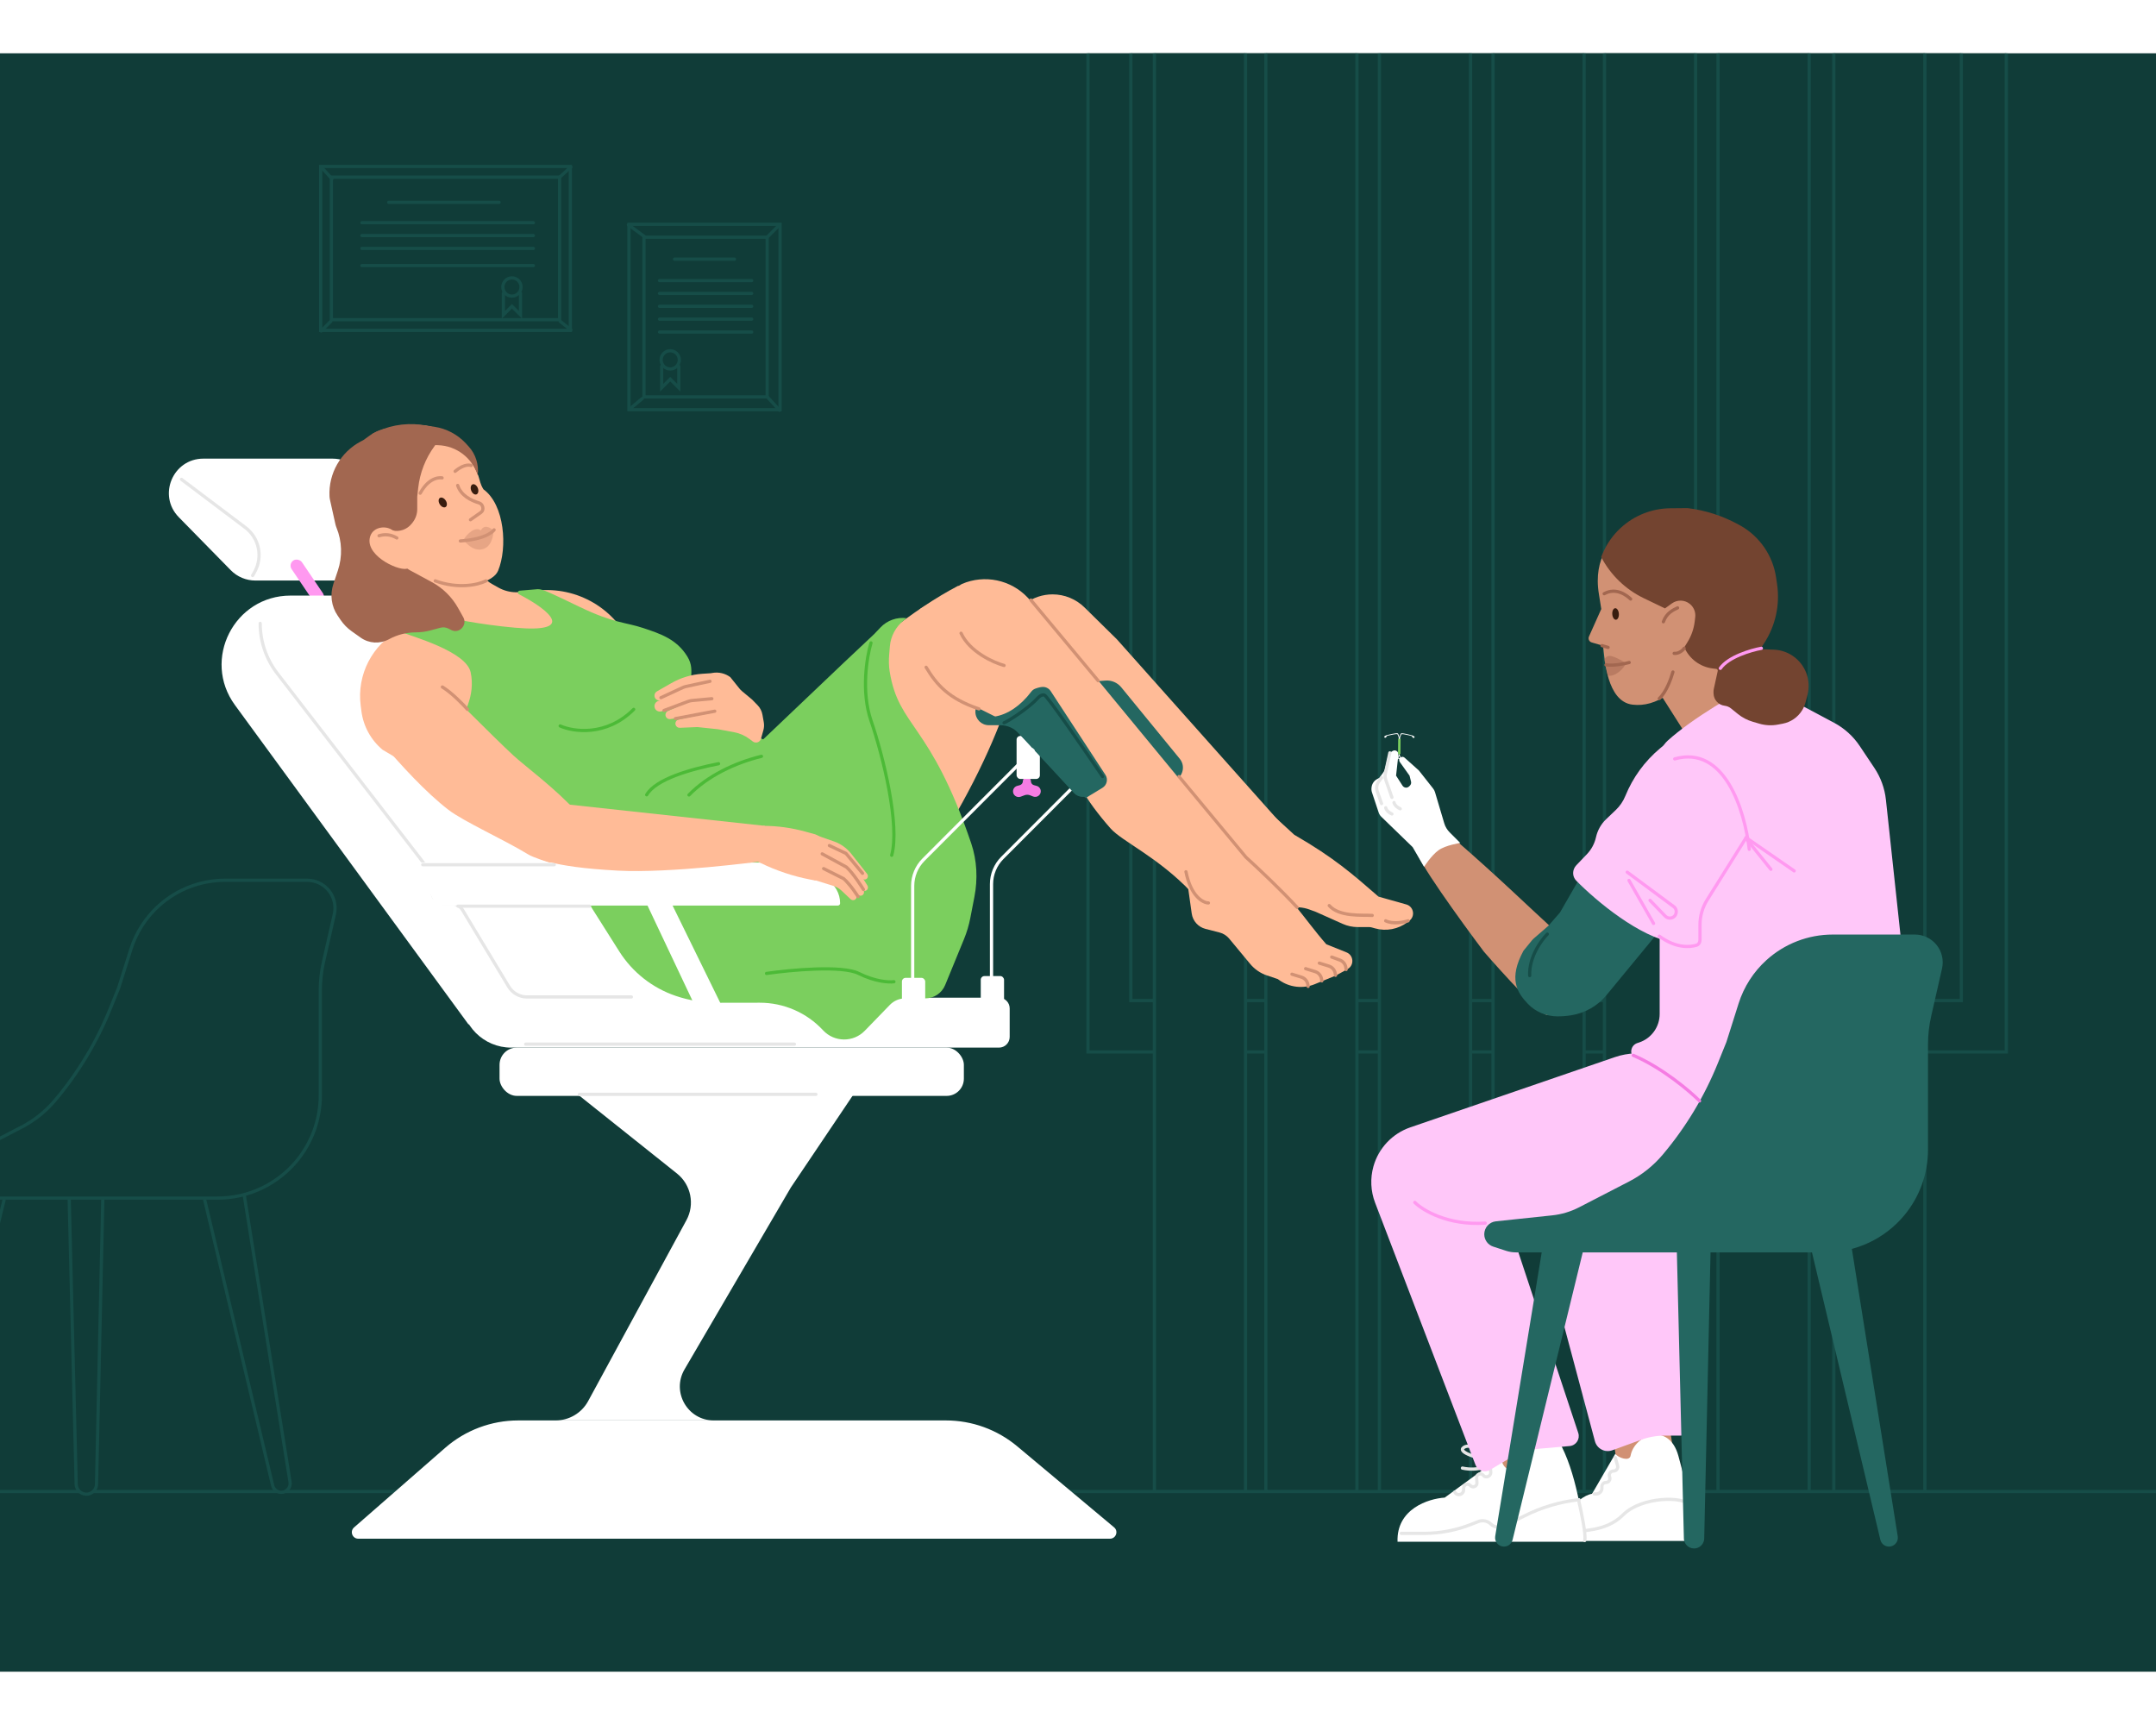 <?xml version="1.0" encoding="utf-8"?>
<svg xmlns="http://www.w3.org/2000/svg" fill="none" height="8" viewBox="0 0 1006 755" width="10">
<rect x="0" y="0" width="1006" height="755" fill="#808080" stroke="none"/>
<g clip-path="url(#clip0_1143_1548)">
<rect fill="#103C38" height="755" transform="matrix(-1 0 0 1 1006 0)" width="1006"/>
<path d="M1022.61 670.954H-1.223" stroke="#164D48" stroke-linecap="round" stroke-width="1.5"/>
<rect fill="#103C38" height="502.5" stroke="#164D48" stroke-linecap="round" stroke-width="1.5" transform="matrix(-1 0 0 1 935.406 -37.346)" width="428.5" x="-0.75" y="0.75"/>
<rect fill="#103C38" height="456.5" stroke="#164D48" stroke-linecap="round" stroke-width="1.5" transform="matrix(-1 0 0 1 914.406 -15.346)" width="387.5" x="-0.75" y="0.75"/>
<rect fill="#103C38" height="722.5" stroke="#164D48" stroke-linecap="round" stroke-width="1.5" transform="matrix(-1 0 0 1 897.406 -52.346)" width="42.5" x="-0.75" y="0.75"/>
<rect fill="#103C38" height="722.5" stroke="#164D48" stroke-linecap="round" stroke-width="1.5" transform="matrix(-1 0 0 1 843.406 -52.346)" width="42.5" x="-0.75" y="0.75"/>
<rect fill="#103C38" height="722.5" stroke="#164D48" stroke-linecap="round" stroke-width="1.5" transform="matrix(-1 0 0 1 790.406 -52.346)" width="42.5" x="-0.75" y="0.75"/>
<rect fill="#103C38" height="722.5" stroke="#164D48" stroke-linecap="round" stroke-width="1.5" transform="matrix(-1 0 0 1 738.406 -52.346)" width="42.5" x="-0.75" y="0.75"/>
<rect fill="#103C38" height="722.5" stroke="#164D48" stroke-linecap="round" stroke-width="1.5" transform="matrix(-1 0 0 1 685.406 -52.346)" width="42.5" x="-0.75" y="0.75"/>
<rect fill="#103C38" height="722.5" stroke="#164D48" stroke-linecap="round" stroke-width="1.5" transform="matrix(-1 0 0 1 632.406 -52.346)" width="42.5" x="-0.75" y="0.75"/>
<rect fill="#103C38" height="722.5" stroke="#164D48" stroke-linecap="round" stroke-width="1.5" transform="matrix(-1 0 0 1 580.406 -52.346)" width="42.5" x="-0.75" y="0.75"/>
<path d="M207.695 650.612L165.202 687.722C163.115 689.545 164.404 692.981 167.176 692.981H517.915C520.718 692.981 521.99 689.479 519.839 687.68L474.662 649.894C465.326 642.085 453.542 637.806 441.371 637.806H241.827C229.276 637.806 217.149 642.356 207.695 650.612Z" fill="white"/>
<path d="M315.873 522.597L269.53 485.657H398.272L369.013 529.128L319.401 613.99C313.232 624.542 320.843 637.806 333.065 637.806H259.243C265.583 637.806 271.415 634.338 274.441 628.767L320.29 544.379C324.295 537.008 322.433 527.826 315.873 522.597Z" fill="white"/>
<rect fill="white" height="22.52" rx="8.033" width="216.658" x="233.088" y="463.868"/>
<path d="M83.421 216.392C73.453 206.225 80.656 189.076 94.894 189.076H155.207C159.265 189.076 163.173 190.612 166.145 193.374L192.765 218.115C203.458 228.054 196.426 245.95 181.827 245.95H119.152C114.836 245.95 110.701 244.214 107.679 241.132L83.421 216.392Z" fill="white"/>
<rect fill="#FF99F0" height="23.2" rx="2.9" transform="rotate(-34.097 134.455 238.244)" width="5.8" x="134.455" y="238.244"/>
<path d="M109.641 304.076C94.112 282.847 109.274 252.971 135.577 252.971H199.785C209.961 252.971 219.536 257.792 225.597 265.966L359.664 446.784L218.553 452.973L109.641 304.076Z" fill="white"/>
<path d="M215.227 440.571H466.124C468.885 440.571 471.124 442.81 471.124 445.571V458.868C471.124 461.629 468.885 463.868 466.124 463.868H238.523C225.657 463.868 215.227 453.438 215.227 440.571Z" fill="white"/>
<path d="M294.61 440.232L245.92 440.232C242.414 440.232 239.165 438.397 237.355 435.395L215.854 399.723C214.465 397.417 211.778 396.231 209.137 396.758V396.758C205.68 397.448 202.317 395.204 201.627 391.746L199.923 383.202C199.468 380.918 198.49 378.771 197.066 376.927L129.381 289.303C124.209 282.607 121.404 274.386 121.404 265.925V265.925" stroke="#E6E6E6" stroke-linecap="round" stroke-width="1.5"/>
<path d="M84.672 198.743L114.489 221.228C120.887 226.053 122.752 234.854 118.86 241.859L117.881 243.621" stroke="#E6E6E6" stroke-linecap="round" stroke-width="1.5"/>
<path d="M245.287 462.25H370.685" stroke="#E6E6E6" stroke-linecap="round" stroke-width="1.5"/>
<path d="M161.689 218.74L167.98 216.47L195.201 253.088L188.91 255.359L161.689 218.74Z" fill="white"/>
<path d="M165.449 228.101V228.101C164.696 225.59 165.585 222.492 168.202 222.331C168.84 222.291 169.473 222.38 170.047 222.667" stroke="#E6E6E6" stroke-linecap="round" stroke-width="1.5"/>
<path d="M225.641 228.937V228.937C224.887 226.426 225.777 223.328 228.393 223.167C229.031 223.127 229.665 223.216 230.239 223.503" stroke="#E6E6E6" stroke-linecap="round" stroke-width="1.5"/>
<path d="M270.367 485.657H380.717" stroke="#E6E6E6" stroke-linecap="round" stroke-width="1.5"/>
<path d="M462.643 450.546V387.569C462.643 382.986 464.461 378.591 467.699 375.348L521.162 321.804" stroke="white" stroke-linecap="round" stroke-width="1.5"/>
<path d="M511.413 340.917L512.66 340.577C513.485 340.352 514.057 339.596 514.057 338.741C514.057 337.702 514.899 336.852 515.938 336.852C516.977 336.852 517.819 337.702 517.819 338.741C517.819 339.596 518.391 340.352 519.216 340.577L520.492 340.925C521.628 341.235 522.417 342.267 522.417 343.444C522.417 345.292 520.551 346.555 518.835 345.869L517.45 345.315C516.612 344.98 515.678 344.969 514.833 345.286L513.042 345.958C511.308 346.608 509.459 345.327 509.459 343.475C509.459 342.279 510.259 341.231 511.413 340.917Z" fill="#F57CE3"/>
<rect fill="white" height="20.064" rx="1.73" width="10.868" x="511.131" y="317.624"/>
<rect fill="white" height="20.064" rx="1.73" width="10.868" x="457.627" y="430.482"/>
<path d="M496.5 302.994C495.107 304.109 493.658 306.506 499.008 307.174C505.696 308.01 512.384 306.338 519.072 312.608C524.422 317.624 536.349 332.254 541.643 338.942" stroke="#F57CE3" stroke-linecap="round" stroke-width="1.5"/>
<path d="M447.178 248.374C405.797 269.691 349.786 328.21 328.886 352.454L290.431 411.809C303.25 424.349 336.076 444.412 374.866 431.037C413.655 417.661 455.678 345.209 469.332 304.803L464.316 283.903V269.691L455.956 260.496L447.178 248.374Z" fill="#FFBB97"/>
<path d="M474.63 341.753L475.877 341.413C476.701 341.188 477.274 340.432 477.274 339.577C477.274 338.538 478.116 337.688 479.155 337.688C480.193 337.688 481.036 338.538 481.036 339.577C481.036 340.432 481.608 341.188 482.433 341.413L483.709 341.761C484.845 342.071 485.633 343.103 485.633 344.28C485.633 346.128 483.768 347.391 482.052 346.705L480.667 346.151C479.828 345.815 478.895 345.805 478.05 346.122L476.259 346.794C474.525 347.444 472.676 346.163 472.676 344.311C472.676 343.115 473.476 342.067 474.63 341.753Z" fill="#F57CE3"/>
<rect fill="white" height="20.064" rx="1.73" width="10.868" x="474.346" y="318.46"/>
<path d="M466.753 313.444H461.389C457.926 313.444 455.119 310.637 455.119 307.174C455.119 303.711 457.926 300.904 461.389 300.904H471.568C476.502 300.904 481.175 303.119 484.299 306.937L509.527 337.772C512.507 341.415 509.916 346.884 505.209 346.884C503.654 346.884 502.17 346.234 501.114 345.093L475.293 317.178C473.091 314.797 469.995 313.444 466.753 313.444Z" fill="#246761"/>
<path d="M460.683 302.864C459.29 303.978 457.841 306.375 463.191 307.043C469.879 307.879 476.567 306.207 483.255 312.477C488.605 317.493 500.532 332.123 505.827 338.811" stroke="#F57CE3" stroke-linecap="round" stroke-width="1.5"/>
<path d="M232.482 249.197L229.584 247.564C228.079 246.715 226.709 245.646 225.52 244.391L219.789 238.342L193.456 242.104L203.07 256.315L201.398 260.495L217.281 263.003L250.721 257.569L245.136 251.426H240.975C237.999 251.426 235.074 250.658 232.482 249.197Z" fill="#FFBB97"/>
<path d="M168.641 306.92L168.3 304.296C166.43 289.872 173.704 275.801 186.554 268.987L201.821 260.891L215.428 257.42L245.15 251.57C263.876 247.088 283.296 255.62 292.661 272.444L293.627 274.18C293.953 274.766 294.374 275.294 294.873 275.742L337.601 314.166C352.513 320.753 366.838 328.598 380.42 337.614L397.317 348.831C410.475 354.518 426.193 383.672 440.527 383.672L444.251 383.672L416.664 424.349L378.34 433.397C366.324 436.234 353.779 435.916 341.923 432.474L339.853 431.873C307.487 422.478 279.697 401.527 261.757 372.996L240.303 361.598L225.312 352.532L178.534 324.92C173.086 320.381 169.552 313.952 168.641 306.92Z" fill="#FFBB97"/>
<path d="M219.614 288.77C221.901 299.527 216.56 308.994 212.178 315.333L214.502 338.919L230.427 356.571L258.592 374.061C259.85 374.843 261.792 376.419 262.561 377.685C267.595 385.965 283.627 414.724 301.897 413.221C319.881 411.741 340.731 368.319 349.113 360.858C361.102 350.185 372.345 338.057 367.454 327.82C343.515 308.146 343.828 325.92 325.57 301.287C319.518 293.122 325.107 288.621 320.772 281.49C315.82 273.343 308.289 270.82 300.045 268.082C291.801 265.344 286.592 265.996 270.38 258.211C256.252 251.426 253.364 249.971 250.935 249.976L242.445 250.683C241.58 250.755 241.355 251.94 242.126 252.339C256.945 260.018 268.815 270.482 240.254 267.945C224.205 266.519 209.24 263.613 200.334 261.106C200.13 261.048 199.916 261.069 199.725 261.163L185.624 268.153C185.031 268.447 185.014 269.201 185.631 269.442C192.278 272.042 217.525 278.944 219.614 288.77Z" fill="#7BCF5E"/>
<path d="M209.177 352.87C198.79 344.854 187.113 332.203 177.471 320.796C165.478 306.608 167.549 285.751 181.172 273.121L196.438 285.182C197.281 285.847 198.064 286.545 198.82 287.308C204.524 293.059 230.49 319.199 239.591 327.6C249.841 337.061 298.275 370.774 269.53 381.295C269.53 381.295 250.737 376.343 246.541 373.771C235.278 366.868 216.33 358.39 209.177 352.87Z" fill="#FFBB97"/>
<path d="M354.47 442.915L334.894 442.947C328.247 442.958 321.643 441.877 315.347 439.747C304.43 436.054 295.112 428.723 288.953 418.982L271.202 390.909L322.993 375.094L337.975 337.303L393.674 284.321L407.885 270.945L410.846 267.829C413.977 264.533 418.492 262.928 423 263.509L421.613 264.624C417.919 267.592 415.605 271.947 415.211 276.67L414.908 280.304C414.686 282.976 414.687 285.692 415.114 288.338C419.36 314.677 434.076 312.105 453.173 368.562C455.891 376.599 456.27 385.231 454.658 393.561L452.76 403.369C452.105 406.758 451.114 410.073 449.804 413.266L441.013 434.687C439.472 438.439 435.818 440.89 431.761 440.89L422.399 440.89C419.694 440.89 417.104 441.986 415.221 443.928L403.522 455.992C398.168 461.513 389.281 461.417 384.048 455.782C376.412 447.56 365.691 442.896 354.47 442.915Z" fill="#7BCF5E"/>
<path d="M425.859 451.382V388.405C425.859 383.822 427.678 379.427 430.916 376.184L484.378 322.64" stroke="white" stroke-linecap="round" stroke-width="1.5"/>
<rect fill="white" height="20.064" rx="1.73" width="10.868" x="420.844" y="431.318"/>
<path d="M471.405 273.384L472.234 261.29L478.384 256.666C482.064 253.9 486.542 252.404 491.146 252.404C496.719 252.404 502.069 254.595 506.042 258.505L521.16 273.384L606.849 369.55L595.144 386.729C580.829 369.408 564.124 372.201 559.198 365.83C554.272 359.459 543.616 354.729 542.714 351.594L512.691 318.95L486.112 303.302L475.927 292.967L471.405 273.384Z" fill="#FFBB97"/>
<path d="M643.216 393.417C631.129 382.935 622.614 375.362 603.925 364.576L583.862 346.184L578.322 379.964L580.297 388.731C580.954 391.646 583.068 394.015 585.889 394.997L596.228 398.599C597.774 399.138 599.442 399.227 601.038 398.854L601.119 398.835C604.402 398.069 607.838 398.28 611.004 399.44L613.956 400.523L626.469 406.121C628.692 407.115 631.098 407.629 633.533 407.629L638.86 407.629C639.254 407.629 639.646 407.683 640.026 407.789L641.617 408.235C646.836 409.696 652.439 408.626 656.753 405.344L657.632 404.675C660.472 402.515 659.621 398.04 656.187 397.072L643.216 393.417Z" fill="#FFBB97"/>
<path d="M588.807 386.153C586.28 386.434 580.269 384.225 576.44 373.145" stroke="#D19174" stroke-linecap="round" stroke-width="1.5"/>
<path d="M489.318 276.764C484.16 276.064 472.553 272.648 467.398 264.579" stroke="#D19174" stroke-linecap="round" stroke-width="1.5"/>
<path d="M167.802 235.075C186.251 253.484 227.99 252.047 232.415 241.384C236.839 230.721 235.552 210.627 225.574 203.385C222.376 198.113 225.753 198.183 215.337 183.512C204.922 168.841 180.522 170.732 167.171 184.556C153.819 198.379 149.354 216.667 167.802 235.075Z" fill="#FFBB97"/>
<path d="M202.765 183.214L204.3 181.127L183.066 184.451L176.21 205.782C175.516 207.943 175.236 210.213 175.386 212.47L175.705 217.277L183.063 222.559C183.073 222.566 183.085 222.571 183.097 222.574C186.448 223.369 189.975 222.118 192.147 219.366L192.508 218.909C193.92 217.119 194.69 214.9 194.69 212.622L194.69 206.773L195.129 202.788C195.91 195.71 198.547 188.95 202.765 183.214Z" fill="#A26750"/>
<path d="M506.883 306.756H501.764C498.166 306.756 495.25 303.84 495.25 300.242C495.25 296.841 497.867 294.012 501.258 293.748L515.822 292.614C518.644 292.394 521.395 293.569 523.187 295.759L550.481 329.118C553.734 333.095 551.351 339.098 546.255 339.76C544.151 340.033 542.045 339.27 540.604 337.712L515.424 310.49C513.222 308.109 510.126 306.756 506.883 306.756Z" fill="#246761"/>
<path d="M190.564 194.037L197.465 182.674C191.99 174.367 180.78 172.352 172.635 178.21L169.549 180.429L168.322 181.073C158.952 185.988 153.24 195.996 153.748 206.608C153.774 207.163 153.848 207.715 153.968 208.257L156.499 219.642C156.624 220.208 156.797 220.761 157.016 221.296C159.609 227.633 159.831 234.741 157.643 241.301L155.542 247.598C153.886 252.561 154.617 257.99 157.516 262.258L158.922 264.328C160.322 266.39 162.075 268.181 164.1 269.616L168.306 272.599C172.154 275.327 177.214 275.627 181.419 273.375L181.659 273.246C185.484 271.198 189.733 270.126 194.033 270.126C196.312 270.126 198.584 269.826 200.794 269.232L205.47 267.975C206.738 267.634 208.08 267.773 209.241 268.366L210.557 269.038C214.298 270.949 218.252 266.689 216.139 263.025L213.764 258.785C210.894 253.659 206.652 249.471 201.52 246.697L191.394 241.221C189.407 240.147 187.819 238.454 186.859 236.389L181.18 224.169C180.685 223.104 181.419 221.854 182.586 221.777C183.503 221.716 184.205 220.905 184.143 219.977L183.8 214.81C183.722 213.644 183.945 212.472 184.445 211.41L184.928 210.387C185.302 209.594 185.583 208.759 185.764 207.902L186.549 204.179C187.305 200.598 188.664 197.166 190.564 194.037Z" fill="#A26750"/>
<path d="M204.439 182.803L197.466 182.569L173.327 177.724C180.415 173.796 188.526 172.239 196.475 173.282L198.195 173.508L202.767 174.217C208.306 175.078 213.388 177.75 217.236 181.826L218.684 183.409C221.975 187.005 223.518 191.903 222.904 196.81C220.292 188.667 212.938 183.088 204.439 182.803Z" fill="#A26750"/>
<path d="M224.353 222.549C221.743 220.591 217.937 224.105 216.292 226.957C216.292 226.957 220.486 233.119 225.803 231.126C230.298 229.441 230.298 222.549 230.298 222.549C227.91 220.626 225.792 220.01 224.353 222.549Z" fill="#D19174" opacity="0.5"/>
<path d="M219.52 217.593L224.451 214.141C226.006 213.052 225.373 210.286 223.57 209.746C219.735 208.597 215.082 206.264 213.556 201.58" stroke="#D19174" stroke-linecap="round" stroke-width="1.5"/>
<path d="M214.789 227.484C227.79 226.62 230.553 222.306 230.553 222.306" stroke="#D19174" stroke-linecap="round" stroke-width="1.5"/>
<path d="M226.772 246.109C222.904 248.042 213.721 249.976 203.088 246.109" stroke="#D19174" stroke-linecap="round" stroke-width="1.5"/>
<path d="M212.362 194.99C217.104 191.01 219.816 192.283 219.816 192.283" stroke="#D19174" stroke-linecap="round" stroke-width="1.5"/>
<path d="M196.071 205.207C200.671 196.81 206.29 198.061 206.29 198.061" stroke="#D19174" stroke-linecap="round" stroke-width="1.5"/>
<path d="M219.912 204.084C219.381 202.804 219.632 201.468 220.457 201.102C221.294 200.728 222.398 201.475 222.927 202.746C223.459 204.026 223.203 205.364 222.373 205.731C221.545 206.102 220.442 205.355 219.912 204.084Z" fill="#391D0F"/>
<path d="M205.241 210.46C204.482 209.3 204.482 207.94 205.225 207.428C205.978 206.905 207.201 207.436 207.956 208.587C208.716 209.747 208.712 211.109 207.965 211.623C207.22 212.142 205.997 211.611 205.241 210.46Z" fill="#391D0F"/>
<path d="M172.475 226.426C173.332 220.819 179.816 220.266 182.551 222.159C192.941 226.815 193.317 238.173 190.389 240.192C187.462 242.212 171.149 235.107 172.475 226.426Z" fill="#FFBB97"/>
<path d="M185.167 226.089C182.089 224.27 179.298 224.335 176.863 225.048" stroke="#D19174" stroke-linecap="round" stroke-width="1.5"/>
<path d="M365.281 377.533H236.091H193.455L203.487 397.597H302.133L324.886 445.723H337.425L313.837 397.597H351.457H390.922C391.519 397.597 392.002 397.114 392.002 396.517C392.002 391.996 389.645 387.802 385.783 385.452L379.175 381.429C374.988 378.881 370.182 377.533 365.281 377.533Z" fill="white"/>
<path d="M288.34 381.295C255.188 379.541 250.318 374.847 250.318 374.847L259.256 349.798L356.891 360.396L353.966 377.115C353.966 377.115 312.816 382.591 288.34 381.295Z" fill="#FFBB97"/>
<path d="M385.24 377.437L380.494 385.921L378.037 385.448C370.086 383.916 362.328 381.332 354.96 377.761L351.039 375.861L356.056 360.395C362.695 360.395 369.337 361.305 375.805 363.099L380.518 364.407C385.647 366.461 387.901 372.681 385.24 377.437Z" fill="#FFBB97"/>
<path d="M392.964 385.244L384.617 380.429C383.619 379.854 383.004 378.764 383.027 377.612C383.073 375.317 385.492 373.986 387.455 375.175L394.61 379.508C395.644 380.134 396.535 380.984 397.219 381.996L402.858 390.336C403.296 390.984 403.267 391.835 402.787 392.416C402.158 393.177 401.006 393.193 400.303 392.451L394.992 386.845C394.394 386.214 393.711 385.674 392.964 385.244Z" fill="#FFBB97"/>
<path d="M395.146 380.956L386.16 377.244C384.833 376.696 383.97 375.348 384.021 373.904C384.111 371.417 386.738 369.997 388.87 371.283L395.521 375.297C396.64 375.972 397.593 376.908 398.299 378.026L404.732 388.215C405.117 388.826 405.088 389.606 404.659 390.154C403.961 391.047 402.58 390.919 401.984 389.905L398.385 383.787C397.634 382.509 396.493 381.512 395.146 380.956Z" fill="#FFBB97"/>
<path d="M390.352 374.312L380.612 370.987L379.502 364.307L389.171 367.684C392.333 368.789 395.144 370.805 397.251 373.483L404.602 382.818C405.06 383.401 405.095 384.207 404.687 384.793C404.122 385.603 402.954 385.669 402.244 384.93L394.724 377.108C393.499 375.834 391.998 374.874 390.352 374.312Z" fill="#FFBB97"/>
<path d="M388.992 388.469L378.51 385.183L382.608 379.837L390.506 383.347C391.741 383.896 392.846 384.723 393.737 385.766L399.272 392.245C399.973 393.065 399.808 394.306 398.925 394.848C398.29 395.238 397.463 395.141 396.898 394.609L392.676 390.635C391.617 389.638 390.356 388.897 388.992 388.469Z" fill="#FFBB97"/>
<path d="M402.87 390.073C402.748 389.824 397.988 382.247 394.928 379.623L383.641 373.468" stroke="#D19174" stroke-linecap="round" stroke-width="1.5"/>
<path d="M400.362 393.417C400.241 393.168 396.734 387.681 393.675 385.057L384.33 380.355" stroke="#D19174" stroke-linecap="round" stroke-width="1.5"/>
<path d="M402.452 382.549L394.741 373.267L386.986 369.591" stroke="#D19174" stroke-linecap="round" stroke-width="1.5"/>
<path d="M355.301 327.964C342.913 331.015 330.29 336.982 321.471 345.987" stroke="#4CBA37" stroke-linecap="round" stroke-width="1.5"/>
<path d="M335.291 331.414C322.441 333.922 305.978 338.569 301.744 345.918" stroke="#4CBA37" stroke-linecap="round" stroke-width="1.5"/>
<path d="M429.202 271.363V259.241L448.848 247.538C459.394 243.018 471.64 245.558 479.518 253.9L487.721 262.585L575.918 369.591L555.854 391.327C540.389 375.025 523.585 367.669 518.235 361.65C512.885 355.631 506.81 347.577 505.695 344.512L473.51 313.998L445.922 300.205L435.054 290.591L429.202 271.363Z" fill="#FFBB97"/>
<path d="M618.854 415.634C608.302 403.609 601.004 390.704 583.952 377.48L567.38 361.657L554.309 388.817L556.06 401.295C556.547 404.765 559.081 407.599 562.475 408.469L569.035 410.152C570.801 410.606 572.379 411.605 573.543 413.009L583.347 424.832C585.4 427.308 588.103 429.162 591.152 430.187L596.233 431.894L596.905 432.371C601.74 435.804 607.998 436.52 613.484 434.269L623.43 430.187L628.781 427.231C631.971 425.469 631.684 420.794 628.304 419.434L618.854 415.634Z" fill="#FFBB97"/>
<path d="M481.136 297.869C476.231 304.391 470.064 308.505 464.083 309.425L472.675 314.416L489.813 332.39L506.533 347.438L514.414 342.652C516.504 341.384 517.127 338.636 515.79 336.59L490.229 297.497C489.954 297.076 489.613 296.698 489.197 296.415C487.902 295.535 486.542 295.114 483.034 296.403C482.269 296.684 481.626 297.218 481.136 297.869Z" fill="#246761"/>
<path d="M456.793 305.836C442.581 301.041 436.997 294.5 432.131 286.411" stroke="#D19174" stroke-linecap="round" stroke-width="1.5"/>
<path d="M563.858 396.373C561.317 396.308 555.661 393.303 553.372 381.806" stroke="#D19174" stroke-linecap="round" stroke-width="1.5"/>
<path d="M628.107 427.421L627.974 426.473C627.753 424.897 626.684 423.57 625.191 423.019L621.383 421.611" stroke="#D19174" stroke-linecap="round" stroke-width="1.5"/>
<path d="M623.154 430.135L623.044 429.347C622.811 427.688 621.641 426.313 620.041 425.817L615.602 424.442" stroke="#D19174" stroke-linecap="round" stroke-width="1.5"/>
<path d="M616.762 432.721L616.651 431.932C616.418 430.273 615.248 428.898 613.648 428.403L609.209 427.028" stroke="#D19174" stroke-linecap="round" stroke-width="1.5"/>
<path d="M610.371 435.307L610.26 434.518C610.028 432.859 608.858 431.484 607.258 430.988L602.818 429.613" stroke="#D19174" stroke-linecap="round" stroke-width="1.5"/>
<path d="M468.496 285.575C463.48 284.182 452.445 279.221 448.432 270.527" stroke="#D19174" stroke-linecap="round" stroke-width="1.5"/>
<path d="M468.495 312.326C469.749 311.908 479.363 306.057 483.961 301.041C484.518 300.344 485.967 299.034 487.305 299.369C488.643 299.703 505.975 324.866 514.475 337.406" stroke="#164D48" stroke-linecap="round" stroke-width="1.5"/>
<path d="M481.036 255.062L512.385 292.681M605.24 398.433C597.665 390.247 587.345 380.472 581.355 375.025L550.138 337.406" stroke="#D19174" stroke-linecap="round" stroke-width="1.5"/>
<path d="M640.291 402.195C635.554 401.916 624.909 402.947 620.227 397.597" stroke="#D19174" stroke-linecap="round" stroke-width="1.5"/>
<path d="M657.01 404.703C654.92 405.4 649.904 406.375 646.56 404.703" stroke="#D19174" stroke-linecap="round" stroke-width="1.5"/>
<path d="M327.725 289.452L331.667 289.19L332.47 289.051C335.397 288.544 338.402 289.263 340.782 291.039L345.046 296.359C345.401 296.801 345.798 297.206 346.234 297.568L350.938 301.483L353.5 304.117C354.677 305.328 355.465 306.864 355.76 308.527L356.382 312.032C356.605 313.284 356.541 314.571 356.197 315.795L355.078 319.769C354.618 321.406 352.66 322.074 351.295 321.059L349.581 319.784C347.517 318.25 345.13 317.208 342.602 316.736L335.087 315.334L325.419 314.31L317.179 314.658C316.299 314.695 315.504 314.137 315.238 313.297C314.894 312.205 315.56 311.053 316.678 310.807L329.331 308.027L322.003 309.301L312.767 310.586C311.583 310.751 310.522 309.84 310.506 308.644C310.495 307.85 310.959 307.125 311.685 306.802L321.258 302.54L308.761 306.953C307.826 307.283 306.785 307.039 306.094 306.329C304.745 304.942 305.381 302.616 307.248 302.108L308.247 301.836C306.937 302.191 305.609 301.328 305.402 299.986C305.259 299.054 305.704 298.131 306.522 297.662L313.231 293.824C317.668 291.286 322.624 289.79 327.725 289.452Z" fill="#FFBB97"/>
<path d="M308.39 300.593L318.535 295.897C319.035 295.666 319.558 295.491 320.096 295.374L331.285 292.956" stroke="#D19174" stroke-linecap="round" stroke-width="1.5"/>
<path d="M309.835 306.559L321.032 302.369C321.653 302.137 322.303 301.988 322.964 301.927L332.158 301.079" stroke="#D19174" stroke-linecap="round" stroke-width="1.5"/>
<path d="M315.147 310.369L333.513 306.908" stroke="#D19174" stroke-linecap="round" stroke-width="1.5"/>
<path d="M218.117 306.057C216.027 303.688 210.761 298.282 206.413 295.607" stroke="#D19174" stroke-linecap="round" stroke-width="1.5"/>
<path d="M677.998 365.974C700.231 385.307 711.899 396.907 727.78 411.407C736.515 419.381 745.857 433.447 744.697 440.406C743.247 449.106 725.78 448.623 721.913 448.623C718.82 448.623 700.969 428.968 692.43 419.14C681.636 404.801 660.241 375.254 661.014 371.774C661.787 368.294 674.293 368.23 677.998 365.974Z" fill="#D19174"/>
<path d="M762.647 340.356L727.907 400.806L722.463 407.057L715.568 413.028C715.332 413.233 715.114 413.457 714.916 413.699L710.864 418.657C703.823 431.682 707.786 438.07 712.903 443.43C716.484 447.182 721.582 449.288 726.768 449.288C728.909 449.288 731.05 449.118 733.164 448.78C739.599 447.75 745.447 444.406 749.592 439.378L771.063 413.335L799.534 377.302L800.276 350.744L785.662 334.769L771.203 335.884L762.647 340.356Z" fill="#246761"/>
<path d="M737.41 682.565L722.184 630.103C721.22 626.781 718.177 624.496 714.718 624.496H702.064C696.843 624.496 693.106 629.539 694.626 634.534L700.12 652.587C701.077 655.731 699.954 659.137 697.315 661.095L672.914 679.199C672.154 679.763 671.296 680.184 670.385 680.44L657.841 683.965C656.466 684.351 655.403 685.445 655.057 686.83C654.433 689.326 656.304 691.748 658.876 691.775L729.863 692.507C735.075 692.56 738.862 687.571 737.41 682.565Z" fill="#D19174"/>
<path d="M785.392 683.023L775.975 620.184C775.281 615.551 770.677 612.58 766.169 613.855L755.557 616.859C751.831 617.913 749.449 621.549 749.97 625.386L753.924 654.5C754.212 656.624 753.611 658.773 752.263 660.438L739.572 676.115C738.519 677.416 737.075 678.342 735.453 678.756L720.256 682.636C717.445 683.354 715.686 686.143 716.25 688.989C716.767 691.598 719.088 693.455 721.747 693.387L777.902 691.947C782.573 691.827 786.084 687.644 785.392 683.023Z" fill="#D19174"/>
<path d="M742.867 672.03C735.482 673.166 725.116 687.177 720.855 694.041H791.15C790.676 686.941 787.838 671.255 783.125 654.279C778.666 638.221 762.616 644.462 760.833 654.279C760.325 657.073 755.119 655.273 753.699 653.379L742.867 672.03Z" fill="white"/>
<path d="M732.303 689.94C737.51 688.993 749.245 689.94 757.27 681.915C766.187 672.998 786.348 673.196 788.478 677.457" stroke="#E6E6E6" stroke-linecap="round" stroke-width="1.5"/>
<path d="M711.035 660.318C716.148 644.413 724.053 645.171 727.366 647.537C735.319 661.17 738.727 684.46 739.437 694.4H652.102C651.534 679.063 666.539 674.282 674.113 673.809L700.385 654.638C700.953 662.59 707.722 661.738 711.035 660.318Z" fill="white"/>
<path d="M696.637 656.946C693.623 653.774 686.692 648.016 683.076 650.358C679.46 652.7 690.61 655.726 696.637 656.946Z" stroke="#E6E6E6" stroke-linecap="round" stroke-width="1.5"/>
<path d="M697.523 656.946C695.938 658.663 689.974 661.685 682.365 660.036" stroke="#E6E6E6" stroke-linecap="round" stroke-width="1.5"/>
<path d="M695.743 658.729C695.447 659.124 695.446 660.438 695.577 662.015C695.729 663.857 693.25 664.916 692.141 663.437V663.437C691.098 662.047 688.886 662.867 689.001 664.601L689.154 666.898C689.267 668.582 687.177 669.448 686.065 668.177V668.177C685.03 666.994 683.081 667.653 682.976 669.222L682.898 670.388C682.752 672.591 679.789 673.187 678.801 671.213V671.213" stroke="#E6E6E6" stroke-linecap="round" stroke-width="1.5"/>
<path d="M782.235 551.728C835.827 554.001 857.027 541.198 864.089 529.577C869.012 521.477 861.37 513.357 852.523 509.955L827.678 500.399C820.287 497.556 812.114 497.496 804.681 500.231L741.755 523.383C725.916 529.211 717.127 546.149 721.483 562.456L744.197 647.485C745.14 651.015 748.908 652.976 752.34 651.722L765.645 646.86C769.236 645.548 773.029 644.877 776.852 644.877H784.056C787.719 644.877 790.588 641.729 790.25 638.083L782.235 551.728Z" fill="#FFC7F9"/>
<path d="M658.073 501.063L753.498 468.305C766.011 464.009 779.88 467.689 788.618 477.623L813.182 505.548C817.532 510.493 819.372 517.162 818.173 523.639C816.435 533.02 808.717 540.129 799.225 541.091L705.577 550.58L736.423 643.641C737.371 646.499 735.402 649.492 732.403 649.755L718.178 651.003C713.284 651.432 708.55 652.96 704.329 655.473L695.213 660.899C692.726 662.379 689.506 661.261 688.471 658.559L641.631 536.242C639.55 530.809 639.281 524.849 640.863 519.25C643.271 510.733 649.701 503.937 658.073 501.063Z" fill="#FFC7F9"/>
<path d="M660.157 536.087C663.861 539.791 675.616 546.909 693.008 545.749" stroke="#FF99F0" stroke-linecap="round" stroke-width="1.5"/>
<path d="M799.631 328.894L814.13 358.386C816.626 363.464 815.819 369.546 812.084 373.797L794.641 393.651C792.397 396.205 791.159 399.488 791.159 402.887L791.159 404.307C791.159 410.341 787.119 415.915 781.164 414.944C764.984 412.308 745.022 395.636 735.482 385.984C733.501 383.979 733.585 380.804 735.532 378.768L740.475 373.601C742.576 371.403 744.036 368.673 744.696 365.704C745.413 362.479 747.073 359.539 749.466 357.26L753.914 353.024C755.857 351.174 757.384 348.931 758.394 346.445C761.887 337.848 767.433 330.239 774.549 324.283L776.955 322.269C783.736 316.593 794.016 318.551 798.236 326.323L799.631 328.894Z" fill="#FFC7F9"/>
<path d="M736.621 675.115C737.81 680.465 740.149 690.987 739.436 693.84" stroke="#E6E6E6" stroke-linecap="round" stroke-width="1.5"/>
<path d="M653.834 690.493H664.377C671.9 690.493 679.355 689.082 686.357 686.333L689.791 684.984C691.788 684.2 694.059 684.648 695.609 686.131V686.131C697.293 687.742 699.807 688.119 701.889 687.073L711.263 682.36C719.247 678.346 727.879 675.781 736.759 674.781V674.781" stroke="#E6E6E6" stroke-linecap="round" stroke-width="1.5"/>
<path d="M821.352 299.304L802.098 268.041L772.933 296.142L785.556 316L776.755 322.801L843.569 310.001L821.352 299.304Z" fill="#D19174"/>
<path d="M855.801 312.314L823.461 295.065C822.527 294.567 821.485 294.306 820.427 294.306C820.12 294.307 819.829 294.349 819.54 294.452C811.256 297.403 789.321 310.492 778.111 320.684C775.602 322.964 774.407 326.27 774.407 329.661L774.407 448.181C774.407 454.202 770.557 459.547 764.846 461.455L763.972 461.747C760.946 462.757 760.153 466.668 762.547 468.777L766.884 472.598C771.787 476.918 775.28 482.609 776.913 488.935C778.381 494.626 781.359 499.815 785.531 503.954L809.771 528.001C813.67 531.868 819.469 533.098 824.602 531.147L883.829 508.623C889.225 506.571 892.807 501.417 892.849 495.645L893.04 469.481L879.976 348.212C879.404 342.899 877.554 337.803 874.584 333.36L867.747 323.129C864.716 318.595 860.613 314.88 855.801 312.314Z" fill="#FFC7F9"/>
<path d="M885.496 691.87L863.162 551.983C862.429 547.386 858.463 544.003 853.808 544.003C847.689 544.003 843.176 549.717 844.592 555.669L877.38 693.481C877.824 695.346 879.491 696.663 881.408 696.663C883.955 696.663 885.898 694.385 885.496 691.87Z" fill="#246761"/>
<path d="M697.671 691.853L719.958 555.793C720.706 551.223 724.656 547.867 729.288 547.867C735.417 547.867 739.926 553.609 738.473 559.564L705.778 693.504C705.326 695.358 703.665 696.662 701.756 696.662C699.203 696.662 697.258 694.373 697.671 691.853Z" fill="#246761"/>
<path d="M785.71 692.904L782.26 552.223C782.15 547.716 785.773 544.003 790.281 544.003C794.782 544.003 798.402 547.704 798.303 552.204L795.198 692.892C795.149 695.1 793.584 696.982 791.422 697.433C788.522 698.038 785.782 695.866 785.71 692.904Z" fill="#246761"/>
<path d="M906.16 426.977L901.095 449.231C900.111 453.554 899.615 457.973 899.615 462.406V511.486C899.615 522.645 895.72 533.454 888.602 542.049C879.499 553.039 865.971 559.4 851.701 559.4H707.357C705.8 559.4 704.252 559.155 702.772 558.672L696.749 556.708C694.252 555.895 692.563 553.567 692.563 550.942C692.563 547.839 694.905 545.237 697.99 544.91L724.275 542.128C728.645 541.665 732.891 540.394 736.797 538.379L760.101 526.354C766.116 523.25 771.459 518.99 775.825 513.818C786.611 501.037 795.299 486.624 801.563 471.118L805.546 461.26L811.241 443.273C813.704 435.495 818.189 428.511 824.237 423.034C832.708 415.363 843.729 411.114 855.158 411.114H893.503C897.374 411.114 901.042 412.842 903.508 415.825C906.075 418.929 907.054 423.049 906.16 426.977Z" fill="#246761"/>
<path d="M135.336 666.544L113.002 526.657C112.268 522.06 108.303 518.677 103.648 518.677C97.529 518.677 93.016 524.391 94.432 530.343L127.22 668.155C127.664 670.021 129.33 671.337 131.248 671.337C133.795 671.337 135.738 669.06 135.336 666.544Z" fill="#103C38" stroke="#164D48" stroke-linecap="round" stroke-width="1.5"/>
<path d="M-38.501 665.563L-16.214 529.503C-15.466 524.933 -11.516 521.577 -6.884 521.577C-0.755 521.577 3.755 527.319 2.301 533.274L-30.394 667.214C-30.846 669.068 -32.507 670.372 -34.416 670.372C-36.969 670.372 -38.914 668.083 -38.501 665.563Z" fill="#103C38" stroke="#164D48" stroke-linecap="round" stroke-width="1.5"/>
<path d="M35.549 667.578L32.1 526.898C31.989 522.391 35.613 518.677 40.121 518.677C44.622 518.677 48.242 522.379 48.143 526.878L45.038 667.567C44.989 669.774 43.424 671.657 41.262 672.107C38.362 672.712 35.622 670.54 35.549 667.578Z" fill="#103C38" stroke="#164D48" stroke-linecap="round" stroke-width="1.5"/>
<path d="M156 401.651L150.935 423.905C149.951 428.228 149.454 432.647 149.454 437.08V486.161C149.454 497.32 145.56 508.129 138.442 516.723C129.339 527.714 115.811 534.075 101.54 534.075H-42.803C-44.361 534.075 -45.908 533.829 -47.389 533.346L-53.411 531.383C-55.908 530.569 -57.597 528.242 -57.597 525.616C-57.597 522.513 -55.255 519.911 -52.17 519.584L-25.885 516.802C-21.515 516.34 -17.269 515.068 -13.363 513.053L9.941 501.028C15.956 497.925 21.299 493.665 25.664 488.492C36.451 475.712 45.139 461.299 51.403 445.792L55.386 435.934L61.081 417.948C63.544 410.169 68.029 403.185 74.076 397.709C82.548 390.037 93.569 385.789 104.998 385.789H143.343C147.213 385.789 150.882 387.516 153.348 390.499C155.915 393.604 156.894 397.724 156 401.651Z" fill="#103C38" stroke="#164D48" stroke-linecap="round" stroke-width="1.5"/>
<path d="M771.557 405.942L760.097 385.864" stroke="#FF99F0" stroke-linecap="round" stroke-width="1.5"/>
<path d="M837.174 381.421L814.686 365.877" stroke="#FF99F0" stroke-linecap="round" stroke-width="1.5"/>
<path d="M826.299 380.681L814.76 366.354" stroke="#FF99F0" stroke-linecap="round" stroke-width="1.5"/>
<path d="M759.271 382.011L780.945 398.061C783.077 399.639 782.25 403.005 779.63 403.416V403.416C778.666 403.567 777.689 403.238 777.013 402.536L769.913 395.16" stroke="#FF99F0" stroke-linecap="round" stroke-width="1.5"/>
<path d="M814.783 365.868L796.551 394.969C794.376 398.44 793.223 402.452 793.223 406.547L793.223 413.624C793.223 414.769 792.589 415.819 791.487 416.13C788.534 416.961 782.085 417.676 774.252 411.874" stroke="#FF99F0" stroke-linecap="round" stroke-width="1.5"/>
<path d="M816.209 371.35C814.116 352.992 804.615 322.593 781.426 329.163" stroke="#FF99F0" stroke-linecap="round" stroke-width="1.5"/>
<path d="M753.703 655.163L754.768 658.891C755.128 660.151 754.182 661.405 752.872 661.405V661.405C751.526 661.405 750.576 662.723 751.001 664L751.1 664.297C751.503 665.506 750.603 666.755 749.329 666.755V666.755C748.297 666.755 747.461 667.591 747.461 668.622V669.43C747.461 670.907 746.264 672.105 744.786 672.105H743.895" stroke="#E6E6E6" stroke-linecap="round" stroke-width="1.5"/>
<path d="M746.057 252.288C743.204 235.003 752.46 226.276 757.329 223.042C811.681 197.966 805.342 251.128 795.378 280.844C783.387 297.719 772.742 305.19 761.707 303.85C749.754 302.399 748.662 282.365 748.001 276.381L742.677 274.822C741.514 274.481 740.918 273.192 741.413 272.086L747.161 259.238L746.057 252.288Z" fill="#D19174"/>
<path d="M831.838 312.727L829.623 313.147C826.698 313.702 823.683 313.552 820.828 312.71L817.757 311.805C815.239 311.063 812.894 309.829 810.856 308.175L807.728 305.638C806.868 304.939 805.828 304.498 804.728 304.364C801.834 304.013 799.633 301.598 799.551 298.685L799.533 298.055C799.518 297.516 799.568 296.976 799.684 296.449L801.502 288.159C801.605 287.69 801.281 287.233 800.804 287.175L799.161 286.976C793.298 286.264 788.249 282.502 785.89 277.088L787.358 274.733C789.179 271.812 790.338 268.527 790.753 265.11L791.001 263.064C791.288 260.699 790.337 258.354 788.484 256.857C786.055 254.895 782.613 254.806 780.086 256.639L776.894 258.954L767.02 254.202C758.496 250.099 751.517 243.365 747.114 234.993L747.735 233.507C749.651 228.925 752.529 224.809 756.174 221.438C762.496 215.591 770.769 212.309 779.38 212.231L787.445 212.158C795.728 213.164 803.743 215.741 811.06 219.751L812.249 220.402C821.159 225.48 827.239 234.374 828.734 244.519L829.194 247.638C830.619 257.309 828.438 267.165 823.067 275.332L821.702 277.407C821.536 277.659 821.71 277.995 822.011 278.005L827.589 278.196C830.782 278.305 833.879 279.316 836.52 281.113C842.451 285.147 845.19 292.484 843.354 299.418L842.446 302.85C842.099 304.161 841.557 305.412 840.84 306.563C838.832 309.784 835.568 312.019 831.838 312.727Z" fill="#734430"/>
<path d="M669.571 344.661L673.892 359.195C674.366 360.789 675.23 362.24 676.406 363.416L681.381 368.391C681.381 368.391 674.614 369.358 671.231 371.774C667.848 374.191 664.464 379.507 664.464 379.507L659.148 370.324L644.559 356.192C643.982 355.633 643.549 354.943 643.295 354.181L640.173 344.817C639.937 344.109 639.863 343.357 639.955 342.616L639.988 342.355C640.183 340.794 641.102 339.415 642.469 338.634L643.681 337.941L645.525 335.36C645.903 334.83 646.175 334.232 646.324 333.599L647.55 328.388C647.855 327.091 648.72 325.997 649.912 325.401C651.185 324.765 652.657 325.791 652.5 327.206L651.415 336.975L654.423 341.654C655.112 342.727 656.617 342.889 657.519 341.987L657.864 341.642C658.361 341.145 658.56 340.424 658.39 339.743L657.698 336.975L653.146 330.602C652.963 330.346 652.865 330.039 652.865 329.723C652.865 328.416 654.411 327.725 655.385 328.597L662.048 334.558L668.703 342.988C669.096 343.486 669.391 344.053 669.571 344.661Z" fill="white"/>
<path d="M780.598 288.616C779.749 291.597 777.513 297.979 774.227 300.988" stroke="#A26750" stroke-linecap="round" stroke-width="1.5"/>
<path d="M760.873 254.574C759.269 253.081 754.259 248.902 748.515 252.1" stroke="#A26750" stroke-linecap="round" stroke-width="1.5"/>
<ellipse cx="1.54" cy="2.695" fill="#391D0F" rx="1.54" ry="2.695" transform="matrix(-0.998 0.068 0.068 0.998 755.188 258.753)"/>
<path d="M644.648 337.941L643.354 339.667C642.351 341.005 642.083 342.755 642.639 344.331L644.648 350.025" stroke="#E6E6E6" stroke-linecap="round" stroke-width="1.5"/>
<path d="M648.514 326.341L646.397 336.077C646.201 336.98 646.259 337.919 646.564 338.791L649.48 347.124" stroke="#E6E6E6" stroke-linecap="round" stroke-width="1.5"/>
<rect fill="white" height="0.947" transform="matrix(-1 -0.008 -0.008 1 653.082 326.919)" width="0.373"/>
<path clip-rule="evenodd" d="M652.89 327.52C653.199 327.522 653.447 327.775 653.445 328.083L653.439 328.772C653.437 329.081 653.184 329.329 652.876 329.327C652.567 329.324 652.318 329.072 652.321 328.763L652.326 328.075C652.329 327.766 652.581 327.517 652.89 327.52ZM652.886 327.95C653.041 327.951 653.165 328.077 653.164 328.232L653.161 328.619C653.159 328.773 653.033 328.898 652.879 328.896C652.724 328.895 652.6 328.769 652.601 328.614L652.604 328.227C652.606 328.073 652.732 327.949 652.886 327.95Z" fill="white" fill-rule="evenodd"/>
<path d="M652.434 319.685C652.886 319.464 653.464 319.648 653.51 319.738C653.552 319.823 653.293 319.95 652.955 319.947C652.586 319.944 652.262 319.77 652.434 319.685Z" fill="#7BCF5E"/>
<path clip-rule="evenodd" d="M653.163 319.919C653.226 319.298 653.718 317.669 654.068 317.602C654.591 317.502 657.442 318.177 658.383 318.4C658.489 318.425 658.57 318.444 658.622 318.456C658.727 318.48 658.823 318.642 658.933 318.826C659.093 319.094 659.28 319.408 659.561 319.41C660.034 319.414 660.271 318.963 659.808 318.61C659.635 318.478 659.113 318.255 658.765 318.136C658.416 318.017 654.502 317.046 653.825 317.224C653.556 317.294 653.196 318.195 652.969 318.985C652.755 318.191 652.41 317.285 652.142 317.211C651.468 317.022 647.539 317.93 647.189 318.044C646.839 318.158 646.313 318.372 646.138 318.501C645.669 318.847 645.899 319.301 646.372 319.305C646.653 319.307 646.845 318.997 647.009 318.731C647.122 318.549 647.221 318.389 647.327 318.366C647.378 318.355 647.46 318.337 647.566 318.314C648.51 318.106 651.371 317.476 651.894 317.585C652.242 317.658 652.708 319.294 652.761 319.915L652.762 319.915C652.762 319.919 652.766 319.989 652.951 319.99C653.141 319.992 653.163 319.919 653.163 319.919Z" fill="white" fill-rule="evenodd"/>
<path d="M653.512 319.78C653.512 319.78 653.371 319.918 652.951 319.915C652.532 319.911 652.393 319.771 652.393 319.771L652.336 326.894C652.336 326.894 652.475 327 652.895 327.003C653.314 327.006 653.455 326.903 653.455 326.903L653.512 319.78Z" fill="#7BCF5E"/>
<path d="M821.863 277.561C817.05 278.437 806.482 281.535 802.712 286.92" stroke="#FF99F0" stroke-linecap="round" stroke-width="1.5"/>
<path d="M258.637 378.541H197.254" stroke="#E6E6E6" stroke-linecap="round" stroke-width="1.5"/>
<path d="M275.068 397.874H213.686" stroke="#E6E6E6" stroke-linecap="round" stroke-width="1.5"/>
<path d="M721.98 410.924C719.081 413.824 713.377 421.75 713.764 430.257" stroke="#164D48" stroke-linecap="round" stroke-width="1.5"/>
<path d="M785.832 277.567C785.037 278.769 783.083 280.155 781.164 279.922" stroke="#A26750" stroke-linecap="round" stroke-width="1.5"/>
<path d="M782.768 258.694C780.872 259.6 777.62 260.99 776.136 265.192" stroke="#A26750" stroke-linecap="round" stroke-width="1.5"/>
<path d="M750.835 281.107C749.253 281.305 748.542 282.614 748.625 283.273L750.208 290.282C753.616 291.085 757.75 286.978 758.7 284.497C757.058 283.323 752.417 280.91 750.835 281.107Z" fill="#A26750" opacity="0.5"/>
<path d="M760.199 284.192C758.183 284.759 753.191 285.775 749.352 285.309" stroke="#A26750" stroke-linecap="round" stroke-width="1.5"/>
<path d="M750.34 277.152L747.52 276.323" stroke="#A26750" stroke-linecap="round" stroke-width="1.5"/>
<path d="M793.029 488.739C788.357 484.067 775.63 473.273 762.096 467.473" stroke="#F57CE3" stroke-linecap="round" stroke-width="1.5"/>
<path d="M653.348 352.441C652.542 352.119 650.834 351.088 650.448 349.541" stroke="#E6E6E6" stroke-linecap="round" stroke-width="1.5"/>
<path d="M649.48 354.858C648.675 354.536 646.967 353.505 646.581 351.958" stroke="#E6E6E6" stroke-linecap="round" stroke-width="1.5"/>
<rect fill="#103C38" height="76.5" stroke="#164D48" stroke-linecap="round" stroke-width="1.5" width="116.5" x="149.621" y="52.75"/>
<rect fill="#103C38" height="66.5" stroke="#164D48" stroke-linecap="round" stroke-width="1.5" width="106.5" x="154.621" y="57.75"/>
<path d="M260.871 58L266.371 53" stroke="#164D48" stroke-linecap="round" stroke-width="1.5"/>
<path d="M154.871 58.5L149.871 53" stroke="#164D48" stroke-linecap="round" stroke-width="1.5"/>
<path d="M149.871 129.5L154.371 125" stroke="#164D48" stroke-linecap="round" stroke-width="1.5"/>
<path d="M261.371 125L266.371 129" stroke="#164D48" stroke-linecap="round" stroke-width="1.5"/>
<circle cx="238.871" cy="109" fill="#103C38" r="4.25" stroke="#164D48" stroke-linecap="round" stroke-width="1.5"/>
<path d="M234.871 112V122L238.871 118L242.871 122V112" stroke="#164D48" stroke-linecap="round" stroke-width="1.5"/>
<path d="M181.371 69.5H232.871" stroke="#164D48" stroke-linecap="round" stroke-width="1.5"/>
<path d="M168.871 79H248.871" stroke="#164D48" stroke-linecap="round" stroke-width="1.5"/>
<path d="M168.871 85H248.871" stroke="#164D48" stroke-linecap="round" stroke-width="1.5"/>
<path d="M168.871 91H248.871" stroke="#164D48" stroke-linecap="round" stroke-width="1.5"/>
<path d="M168.871 99H248.871" stroke="#164D48" stroke-linecap="round" stroke-width="1.5"/>
<rect fill="#103C38" height="86.5" stroke="#164D48" stroke-linecap="round" stroke-width="1.5" width="70.5" x="293.479" y="79.75"/>
<rect fill="#103C38" height="74.5" stroke="#164D48" stroke-linecap="round" stroke-width="1.5" width="57.5" x="300.479" y="85.75"/>
<path d="M357.729 86L363.729 80" stroke="#164D48" stroke-linecap="round" stroke-width="1.5"/>
<path d="M300.729 85.5L293.229 80" stroke="#164D48" stroke-linecap="round" stroke-width="1.5"/>
<path d="M293.729 166L299.729 161" stroke="#164D48" stroke-linecap="round" stroke-width="1.5"/>
<path d="M358.229 160.5L363.729 166.5" stroke="#164D48" stroke-linecap="round" stroke-width="1.5"/>
<circle cx="312.729" cy="143" fill="#103C38" r="4.25" stroke="#164D48" stroke-linecap="round" stroke-width="1.5"/>
<path d="M308.729 146V156L312.729 152L316.729 156V146" stroke="#164D48" stroke-linecap="round" stroke-width="1.5"/>
<path d="M314.729 96H342.729" stroke="#164D48" stroke-linecap="round" stroke-width="1.5"/>
<path d="M307.729 106H350.729" stroke="#164D48" stroke-linecap="round" stroke-width="1.5"/>
<path d="M307.729 112H350.729" stroke="#164D48" stroke-linecap="round" stroke-width="1.5"/>
<path d="M307.729 118H350.729" stroke="#164D48" stroke-linecap="round" stroke-width="1.5"/>
<path d="M307.729 124H350.729" stroke="#164D48" stroke-linecap="round" stroke-width="1.5"/>
<path d="M307.729 130H350.729" stroke="#164D48" stroke-linecap="round" stroke-width="1.5"/>
<path d="M261.371 313.79C267.493 316.529 282.927 318.816 295.687 306.057" stroke="#4CBA37" stroke-linecap="round" stroke-width="1.5"/>
<path d="M406.404 275.042C404.47 281.486 401.764 297.758 406.404 311.291C412.204 328.207 419.937 360.107 416.07 374.124" stroke="#4CBA37" stroke-linecap="round" stroke-width="1.5"/>
<path d="M357.662 429.259C368.779 427.648 392.945 425.393 400.678 429.259C408.411 433.126 414.856 433.448 417.111 433.126" stroke="#4CBA37" stroke-linecap="round" stroke-width="1.5"/>
</g>
<defs>
<clipPath id="clip0_1143_1548">
<rect fill="white" height="755" transform="matrix(-1 0 0 1 1006 0)" width="1006"/>
</clipPath>
</defs>
</svg>